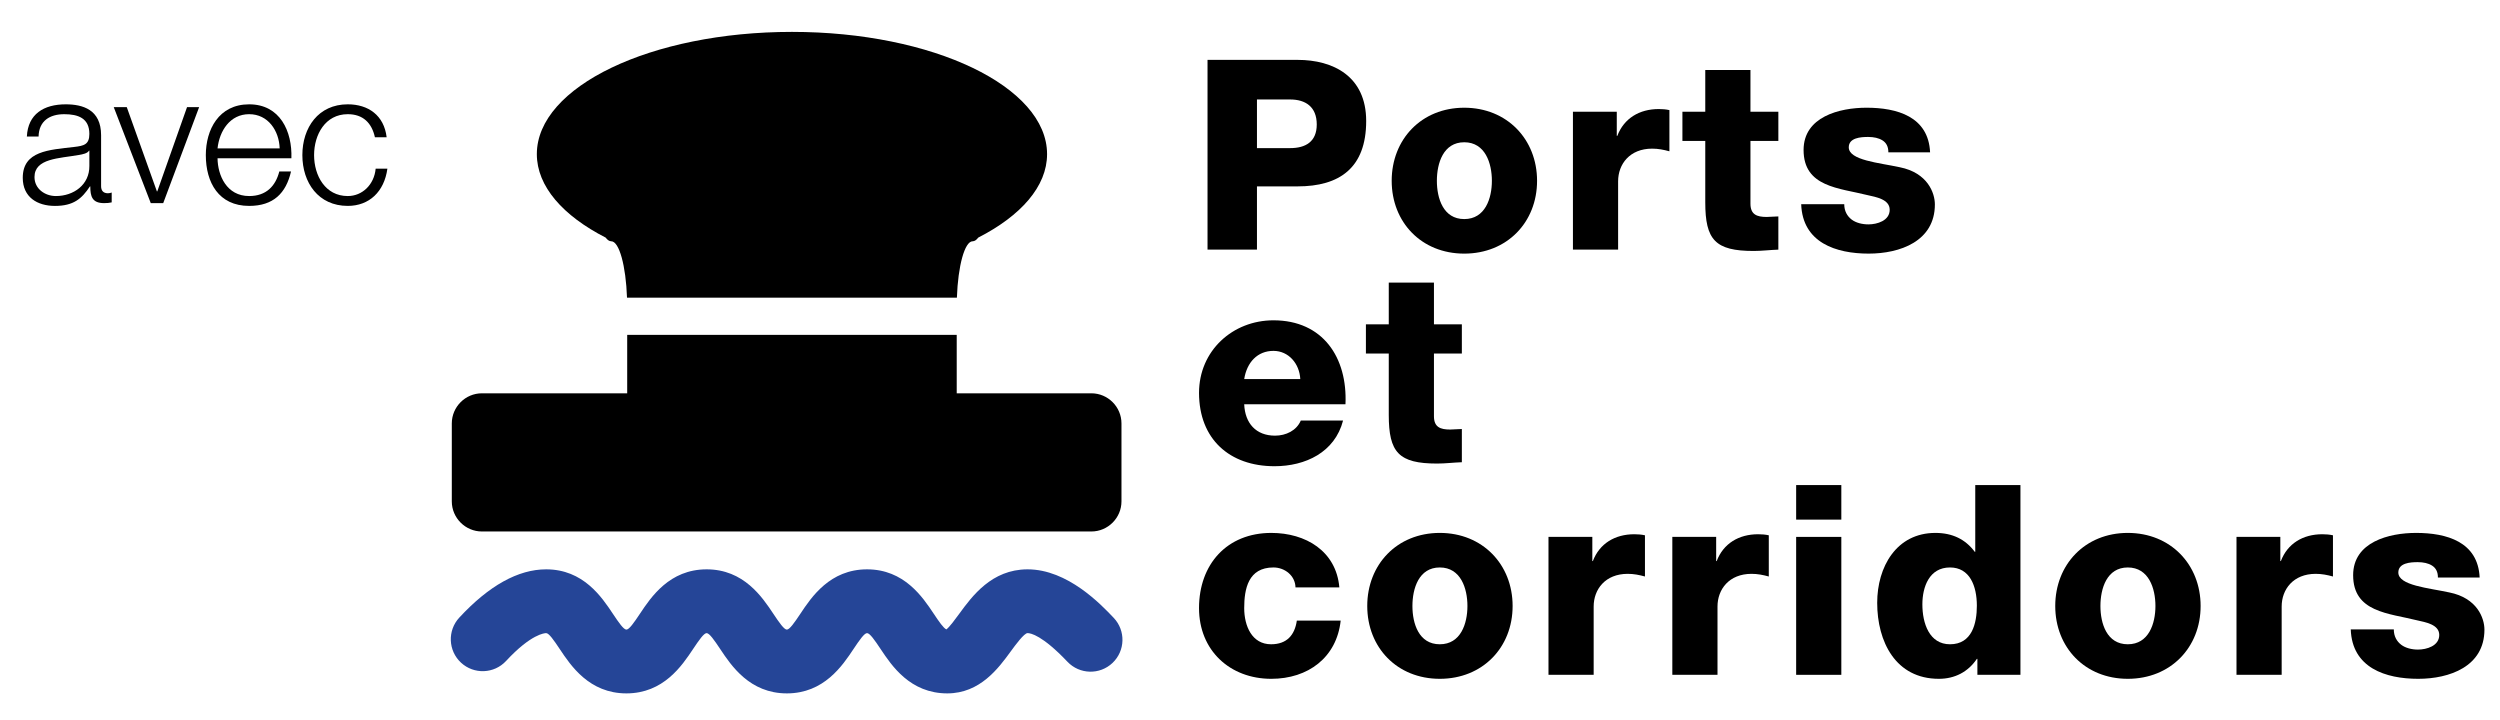 <svg xmlns="http://www.w3.org/2000/svg" xmlns:xlink="http://www.w3.org/1999/xlink" id="Calque_2_00000096042749678570605150000008244769109036573361_" x="0px" y="0px" viewBox="0 0 470.374 135.465" style="enable-background:new 0 0 470.374 135.465;" xml:space="preserve">
<style type="text/css">
	.st0{fill:#254597;}
</style>
<g>
	<path d="M205.337,74h-25.331V63h-62v11H90.675c-3.118,0-5.669,2.551-5.669,5.669v14.661   c0,3.118,2.551,5.669,5.669,5.669h114.661c3.118,0,5.669-2.551,5.669-5.669v-14.661   C211.006,76.551,208.455,74,205.337,74z"></path>
	<path d="M197.006,29c0-12.703-21.49-23-48-23s-48,10.297-48,23   c0,6.075,4.924,11.597,12.954,15.708c0.326,0.437,0.678,0.688,1.046,0.688   c1.505,0,2.757,4.632,2.966,10.604h62.068c0.209-5.972,1.461-10.604,2.966-10.604   c0.368,0,0.719-0.251,1.046-0.688C192.081,40.597,197.006,35.075,197.006,29z"></path>
</g>
<path class="st0" d="M178.23,130.461c-6.987,0-10.464-5.224-12.542-8.345  c-1.129-1.696-2.033-2.994-2.552-2.994c-0.517,0-1.42,1.297-2.549,2.993  c-2.077,3.121-5.553,8.346-12.54,8.346s-10.464-5.224-12.541-8.345  c-1.129-1.696-2.034-2.994-2.553-2.994s-1.423,1.298-2.553,2.994  c-2.077,3.121-5.554,8.345-12.542,8.345s-10.465-5.224-12.543-8.345  c-1.129-1.696-2.035-2.994-2.554-2.994c-0.275,0-2.827,0.146-7.541,5.235  c-2.252,2.431-6.048,2.577-8.479,0.324c-2.431-2.251-2.577-6.048-0.325-8.479  c5.582-6.025,11.081-9.081,16.344-9.081c6.988,0,10.465,5.224,12.543,8.345  c1.129,1.696,2.035,2.994,2.554,2.994c0.519,0,1.423-1.298,2.553-2.994  c2.077-3.121,5.554-8.345,12.542-8.345s10.465,5.224,12.542,8.346  c1.129,1.695,2.034,2.993,2.552,2.993c0.517,0,1.421-1.297,2.55-2.993  c2.077-3.121,5.553-8.346,12.539-8.346c6.987,0,10.464,5.224,12.542,8.345  c1.018,1.529,1.853,2.733,2.387,2.957c0.618-0.479,1.684-1.937,2.411-2.932  c2.43-3.325,6.102-8.351,12.827-8.37c0.012,0,0.024,0,0.036,0  c7.545,0,13.834,6.629,16.205,9.127c2.28,2.403,2.182,6.201-0.223,8.482  c-2.403,2.28-6.202,2.181-8.482-0.223c-4.739-4.994-6.934-5.387-7.499-5.387  c-0.001,0-0.002,0-0.003,0c-0.653,0.002-2.292,2.245-3.173,3.45  C187.87,125.714,184.4,130.461,178.23,130.461z"></path>
<g>
	<path d="M227.196,11.266h16.951c6.65,0,12.9,3.05,12.9,11.501   c0,8.851-5.05,12.301-12.9,12.301h-7.65v11.9h-9.301V11.266z M236.497,27.867   h6.25c2.9,0,5-1.199,5-4.45c0-3.35-2.149-4.7-5-4.7h-6.25V27.867z"></path>
	<path d="M275.497,20.267c8.051,0,13.701,5.95,13.701,13.75   c0,7.801-5.65,13.701-13.701,13.701s-13.651-5.9-13.651-13.701   C261.846,26.217,267.446,20.267,275.497,20.267z M275.497,41.218   c3.95,0,5.2-3.9,5.2-7.201c0-3.3-1.25-7.25-5.2-7.25   s-5.15,3.95-5.15,7.25C270.347,37.318,271.547,41.218,275.497,41.218z"></path>
	<path d="M295.946,21.017h8.25v4.55h0.101c1.25-3.3,4.15-5.05,7.8-5.05   c0.65,0,1.351,0.05,2.001,0.199v7.751c-1.101-0.3-2.101-0.5-3.251-0.5   c-4.2,0-6.4,2.9-6.4,6.15v12.851h-8.5V21.017z"></path>
	<path d="M334.597,26.517h-5.25v11.801c0,2.05,1.2,2.5,3.05,2.5   c0.7,0,1.45-0.1,2.2-0.1v6.25c-1.55,0.05-3.1,0.25-4.65,0.25   c-7.25,0-9.101-2.101-9.101-9.15V26.517h-4.3v-5.5h4.3v-7.851h8.501v7.851h5.25   V26.517z"></path>
	<path d="M346.995,38.417c0,1.301,0.551,2.25,1.4,2.9   c0.8,0.6,1.95,0.9,3.15,0.9c1.65,0,4-0.7,4-2.75   c0-2.001-2.65-2.4-4.15-2.751c-5.35-1.35-12.051-1.5-12.051-8.5   c0-6.251,6.751-7.95,11.851-7.95c5.701,0,11.651,1.649,11.951,8.4h-7.851   c0-1.101-0.4-1.801-1.1-2.25c-0.7-0.45-1.65-0.65-2.7-0.65   c-1.4,0-3.65,0.149-3.65,1.95c0,2.45,5.7,2.9,9.601,3.75   c5.25,1.05,6.601,4.851,6.601,7c0,6.951-6.601,9.251-12.451,9.251   c-6.15,0-12.451-2.05-12.701-9.301H346.995z"></path>
	<path d="M234.097,76.068c0.15,3.55,2.2,5.9,5.801,5.9   c2.05,0,4.05-0.95,4.85-2.851h7.951c-1.551,6-7.101,8.601-12.901,8.601   c-8.45,0-14.201-5.101-14.201-13.801c0-7.951,6.351-13.651,14.001-13.651   c9.301,0,13.951,7,13.551,15.801H234.097z M244.648,71.317   c-0.15-2.9-2.2-5.3-5.051-5.3c-3,0-5,2.15-5.5,5.3H244.648z"></path>
	<path d="M275.047,66.517h-5.25v11.801c0,2.05,1.2,2.5,3.05,2.5   c0.7,0,1.45-0.1,2.2-0.1v6.25c-1.55,0.05-3.1,0.25-4.65,0.25   c-7.25,0-9.101-2.101-9.101-9.15V66.517h-4.3v-5.5h4.3v-7.851h8.501v7.851   h5.25V66.517z"></path>
	<path d="M243.747,110.517c-0.05-2.2-2-3.75-4.15-3.75c-4.75,0-5.5,4.05-5.5,7.65   c0,3.351,1.45,6.801,5.051,6.801c2.95,0,4.45-1.7,4.85-4.45h8.251   c-0.75,6.95-6.15,10.95-13.051,10.95c-7.801,0-13.602-5.351-13.602-13.301   c0-8.25,5.251-14.15,13.602-14.15c6.45,0,12.2,3.399,12.801,10.25H243.747z"></path>
	<path d="M270.897,100.267c8.051,0,13.701,5.95,13.701,13.75   c0,7.801-5.65,13.701-13.701,13.701s-13.65-5.9-13.65-13.701   C257.246,106.218,262.846,100.267,270.897,100.267z M270.897,121.219   c3.95,0,5.2-3.9,5.2-7.201c0-3.3-1.25-7.25-5.2-7.25s-5.15,3.95-5.15,7.25   C265.746,117.318,266.946,121.219,270.897,121.219z"></path>
	<path d="M291.346,101.017h8.25v4.55h0.101c1.25-3.3,4.15-5.05,7.8-5.05   c0.65,0,1.351,0.05,2.001,0.199v7.751c-1.101-0.3-2.101-0.5-3.251-0.5   c-4.2,0-6.4,2.9-6.4,6.15v12.851h-8.5V101.017z"></path>
	<path d="M314.646,101.017h8.25v4.55h0.101c1.25-3.3,4.15-5.05,7.8-5.05   c0.65,0,1.351,0.05,2.001,0.199v7.751c-1.101-0.3-2.101-0.5-3.251-0.5   c-4.2,0-6.4,2.9-6.4,6.15v12.851h-8.5V101.017z"></path>
	<path d="M346.445,97.766h-8.5v-6.5h8.5V97.766z M337.945,101.017h8.5v25.951h-8.5V101.017z"></path>
	<path d="M380.146,126.969h-8.101v-3h-0.1c-1.65,2.45-4.15,3.75-7.15,3.75   c-8.15,0-11.602-7-11.602-14.301c0-6.75,3.601-13.15,10.951-13.15   c3.2,0,5.65,1.199,7.4,3.55h0.1V91.266h8.501V126.969z M361.694,113.718   c0,3.551,1.3,7.501,5.2,7.501c4.15,0,5.051-3.95,5.051-7.251   c0-3.75-1.351-7.2-5.051-7.2C362.994,106.767,361.694,110.418,361.694,113.718z"></path>
	<path d="M400.345,100.267c8.051,0,13.701,5.95,13.701,13.75   c0,7.801-5.65,13.701-13.701,13.701s-13.651-5.9-13.651-13.701   C386.694,106.218,392.294,100.267,400.345,100.267z M400.345,121.219   c3.95,0,5.2-3.9,5.2-7.201c0-3.3-1.25-7.25-5.2-7.25s-5.15,3.95-5.15,7.25   C395.194,117.318,396.395,121.219,400.345,121.219z"></path>
	<path d="M420.794,101.017h8.25v4.55h0.101c1.25-3.3,4.15-5.05,7.8-5.05   c0.65,0,1.351,0.05,2.001,0.199v7.751c-1.101-0.3-2.101-0.5-3.251-0.5   c-4.2,0-6.4,2.9-6.4,6.15v12.851h-8.5V101.017z"></path>
	<path d="M450.394,118.418c0,1.301,0.551,2.25,1.4,2.9   c0.8,0.6,1.95,0.9,3.15,0.9c1.65,0,4-0.7,4-2.75   c0-2.001-2.65-2.4-4.15-2.751c-5.35-1.35-12.051-1.5-12.051-8.5   c0-6.251,6.751-7.95,11.851-7.95c5.701,0,11.651,1.649,11.951,8.4h-7.851   c0-1.101-0.4-1.801-1.1-2.25c-0.7-0.45-1.65-0.65-2.7-0.65   c-1.4,0-3.65,0.149-3.65,1.95c0,2.45,5.7,2.9,9.601,3.75   c5.25,1.05,6.601,4.851,6.601,7c0,6.951-6.601,9.251-12.451,9.251   c-6.15,0-12.451-2.05-12.701-9.301H450.394z"></path>
</g>
<g>
	<path d="M5.055,25.685c0.21-4.235,3.186-6.056,7.316-6.056   c3.185,0,6.65,0.98,6.65,5.811v9.591c0,0.84,0.42,1.331,1.295,1.331   c0.245,0,0.525-0.07,0.7-0.14v1.855c-0.49,0.105-0.84,0.14-1.436,0.14   c-2.24,0-2.59-1.26-2.59-3.15h-0.07c-1.54,2.345-3.115,3.675-6.581,3.675   c-3.325,0-6.056-1.645-6.056-5.285c0-5.076,4.936-5.251,9.696-5.811   c1.82-0.21,2.835-0.455,2.835-2.45c0-2.975-2.135-3.71-4.726-3.71   c-2.73,0-4.76,1.26-4.831,4.201H5.055z M16.816,28.345h-0.07   c-0.28,0.525-1.26,0.7-1.855,0.805c-3.745,0.665-8.401,0.63-8.401,4.166   c0,2.205,1.96,3.57,4.025,3.57c3.36,0,6.336-2.135,6.301-5.67V28.345z"></path>
	<path d="M21.4,20.154h2.451l5.67,15.857h0.07l5.601-15.857h2.275L30.711,38.216   h-2.345L21.4,20.154z"></path>
	<path d="M40.93,29.78c0.035,3.221,1.715,7.106,5.951,7.106   c3.22,0,4.97-1.89,5.67-4.621h2.205c-0.945,4.096-3.325,6.476-7.875,6.476   c-5.741,0-8.156-4.41-8.156-9.556c0-4.761,2.416-9.556,8.156-9.556   c5.811,0,8.121,5.076,7.946,10.151H40.93z M52.621,27.925   c-0.105-3.325-2.17-6.441-5.74-6.441c-3.605,0-5.601,3.15-5.951,6.441H52.621z"></path>
	<path d="M70.541,25.825c-0.595-2.695-2.24-4.341-5.11-4.341   c-4.235,0-6.335,3.851-6.335,7.701c0,3.85,2.1,7.701,6.335,7.701   c2.73,0,4.971-2.135,5.25-5.146h2.206c-0.595,4.34-3.431,7-7.456,7   c-5.53,0-8.541-4.375-8.541-9.556c0-5.181,3.011-9.556,8.541-9.556   c3.851,0,6.826,2.065,7.316,6.196H70.541z"></path>
</g>
</svg>